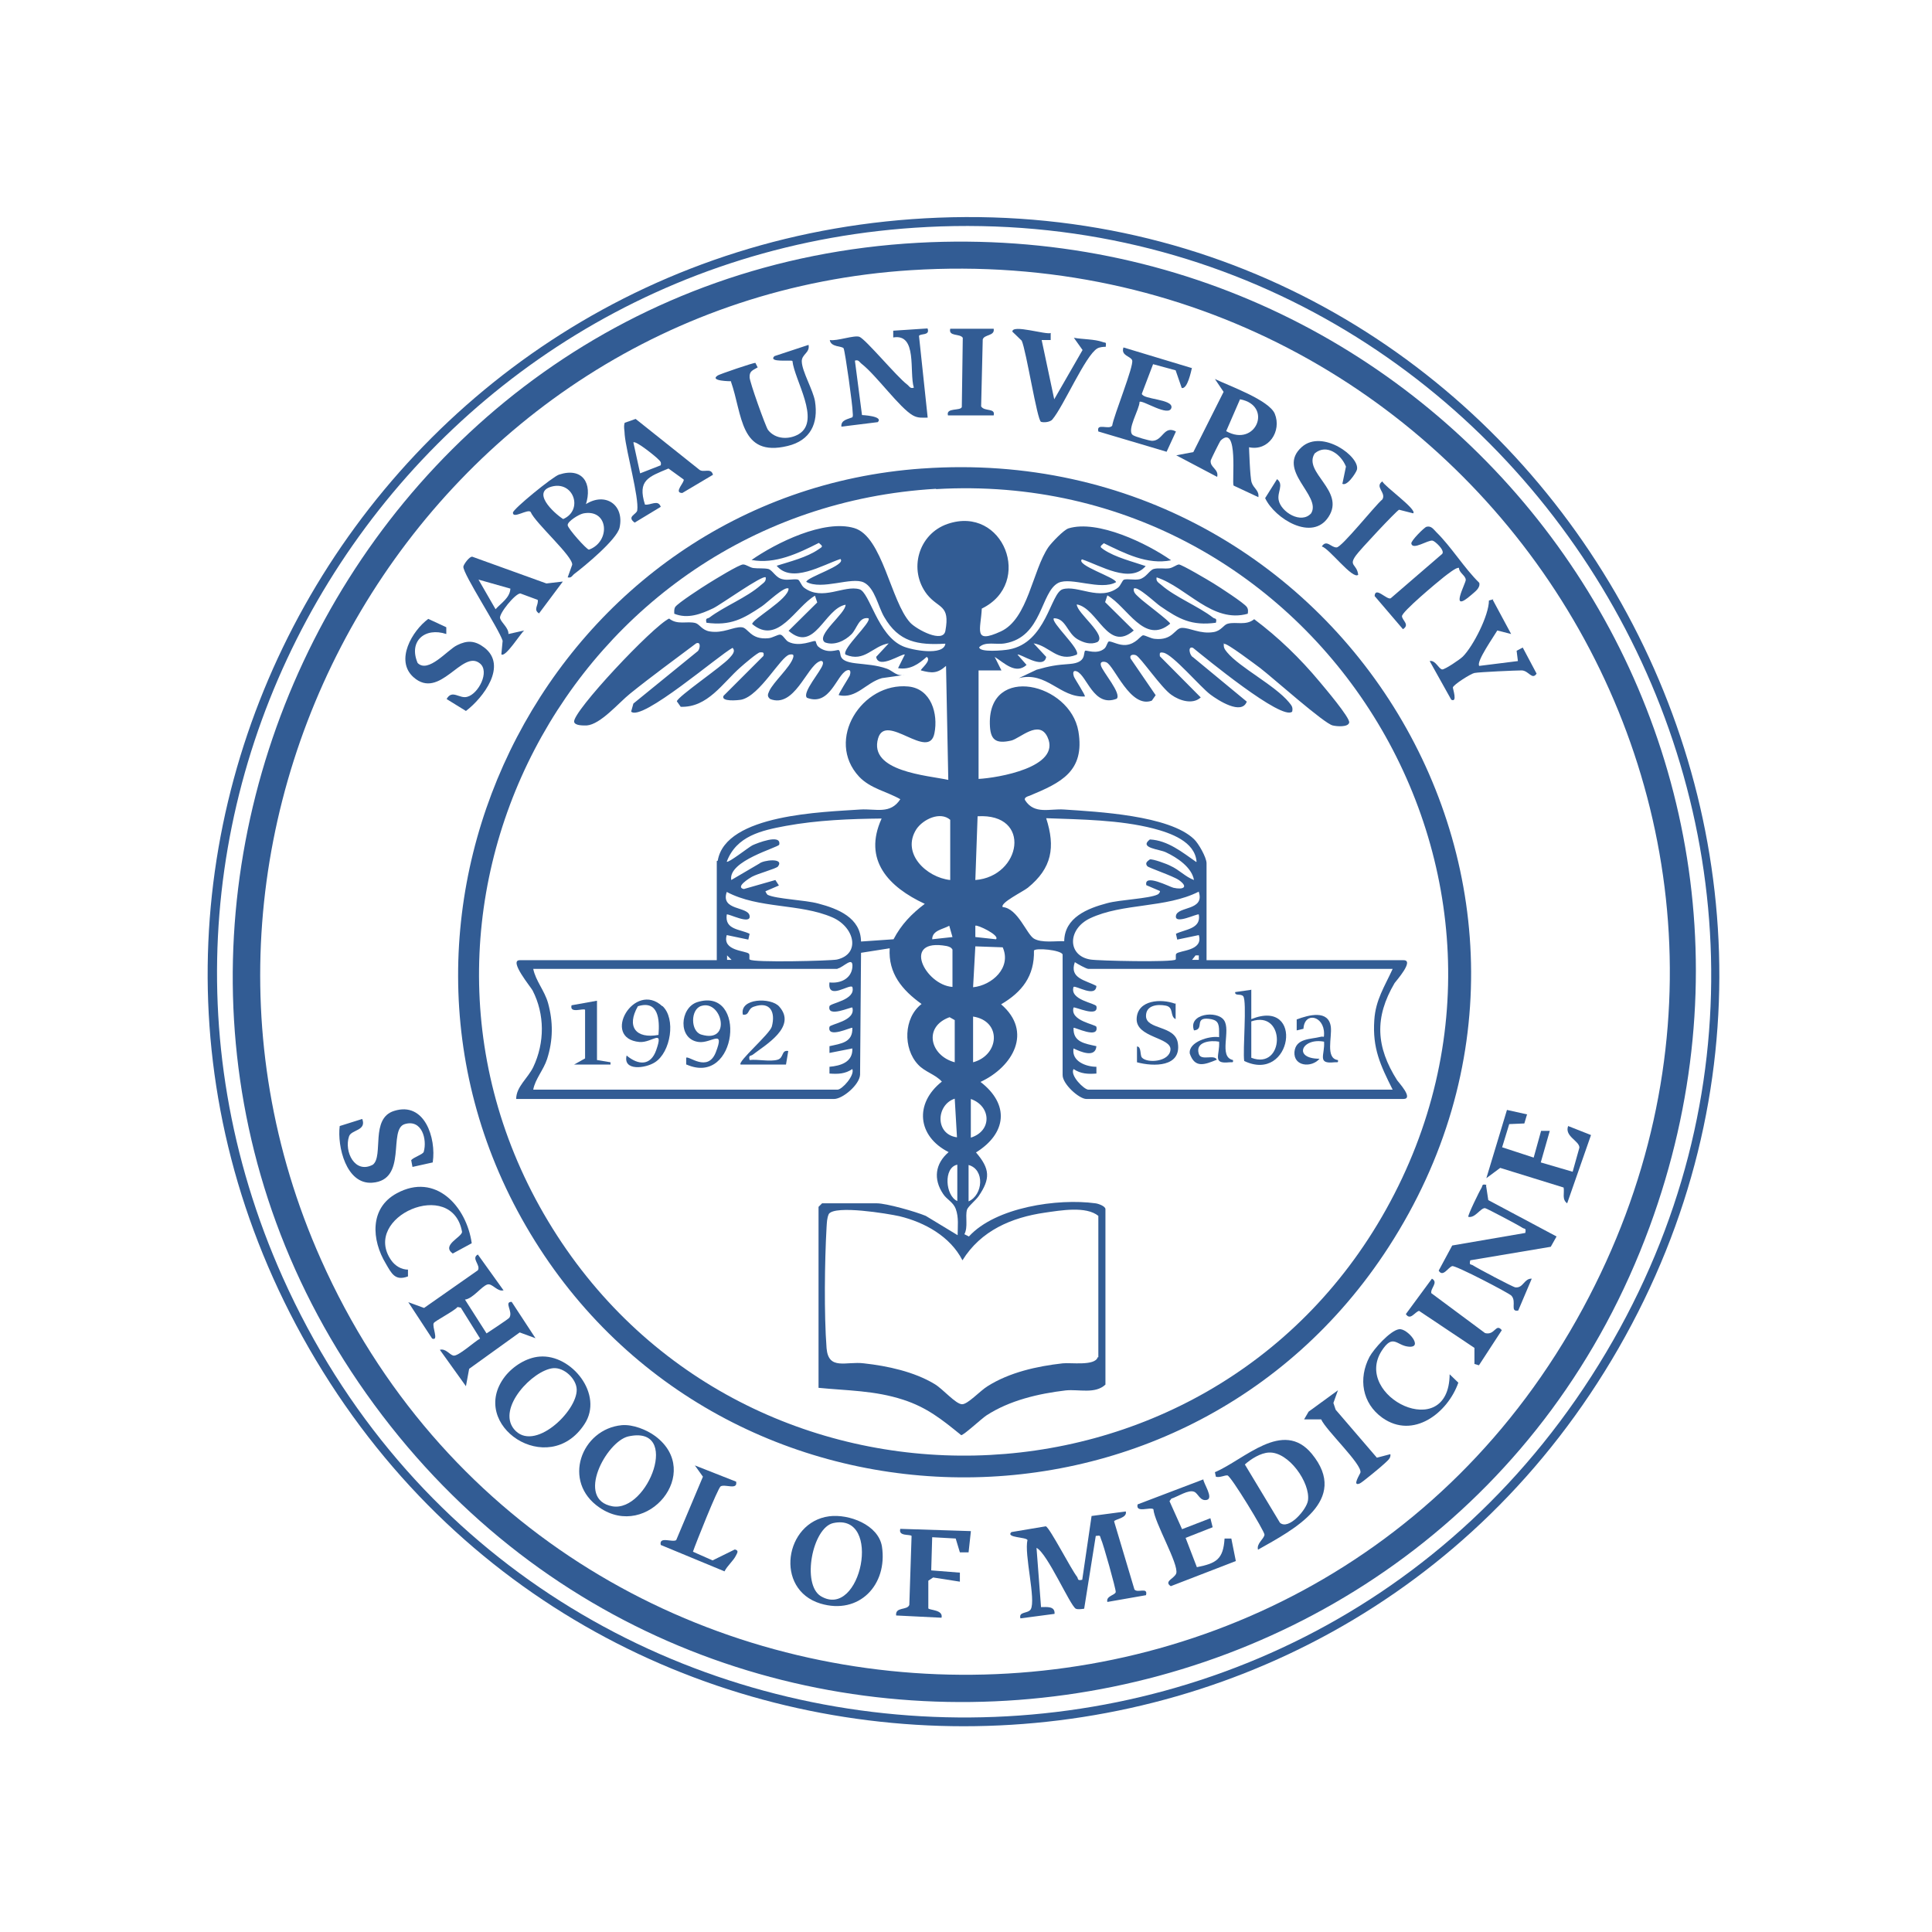 <?xml version="1.0" encoding="UTF-8"?> <svg xmlns="http://www.w3.org/2000/svg" xmlns:xlink="http://www.w3.org/1999/xlink" id="uuid-ce3a174e-d0a0-4562-94c2-6beda9b8963a" data-name="Capa 2" viewBox="0 0 60 60"><defs><style> .uuid-520c1af6-96bf-40f6-8833-a6d37aa0f041 { fill: none; } .uuid-965fbc64-6f11-4a56-b638-a27a6fb06b9a { clip-path: url(#uuid-5200a311-f83b-4cc9-989a-d24674651bfb); } .uuid-64caa8bc-0da6-451d-8fd8-ffff18528f1d { fill: #325c94; } </style><clipPath id="uuid-5200a311-f83b-4cc9-989a-d24674651bfb"><rect class="uuid-520c1af6-96bf-40f6-8833-a6d37aa0f041" x="4.88" y="4.62" width="51.77" height="50.82"></rect></clipPath></defs><g id="uuid-3859c5d3-d5ad-476a-b5be-0949382e29a8" data-name="Capa 1"><g><rect class="uuid-520c1af6-96bf-40f6-8833-a6d37aa0f041" width="60" height="60"></rect><g class="uuid-965fbc64-6f11-4a56-b638-a27a6fb06b9a"><g><rect class="uuid-520c1af6-96bf-40f6-8833-a6d37aa0f041" x="6.45" y="6.74" width="134.41" height="46.87"></rect><path class="uuid-64caa8bc-0da6-451d-8fd8-ffff18528f1d" d="M28.65,14.55c12.97-.91,21.58,13.18,14.48,24.17-6.35,9.83-20.94,9.47-26.8-.65-5.74-9.91.9-22.72,12.31-23.52M29.07,15.18c-11.33.66-17.95,13.28-11.91,22.97,6.02,9.65,20.33,9.35,25.88-.58,5.79-10.36-2.16-23.07-13.97-22.38"></path><path class="uuid-64caa8bc-0da6-451d-8fd8-ffff18528f1d" d="M34.96,46.93c.07.22-.36.25-.36.32l.63,2.11c.09.13.43-.09.36.18l-1.2.21c-.05-.19.25-.21.26-.31.01-.08-.39-1.51-.46-1.65-.04-.1,0-.11-.16-.09l-.36,2.26c-.08.01-.19.03-.26,0-.18-.1-.88-1.72-1.22-1.89l.14,1.84c.17,0,.44-.04.42.21l-1.06.14c-.06-.22.23-.14.32-.28.17-.29-.21-1.72-.1-2.15-.03-.1-.69-.07-.5-.25l1.07-.18c.13.06.78,1.33.97,1.57.04.06,0,.13.16.09l.29-1.98,1.06-.14Z"></path><path class="uuid-64caa8bc-0da6-451d-8fd8-ffff18528f1d" d="M15.64,40.07c-.19.06-.35-.22-.5-.18-.18.05-.45.44-.7.47l.67,1.05s.69-.45.71-.49c.12-.19-.18-.49.07-.49l.74,1.13-.49-.18-1.57,1.13-.1.54-.81-1.13c.18-.05.3.15.42.18.15.03.66-.44.83-.53l-.6-.96-.1-.02c-.11.13-.7.43-.74.5-.06.11.17.57-.05.48l-.74-1.13.49.18,1.67-1.17c.1-.16-.22-.37,0-.49l.81,1.13Z"></path><path class="uuid-64caa8bc-0da6-451d-8fd8-ffff18528f1d" d="M38.79,13.89s.03.95.08,1.09c.06.19.24.25.21.46l-.77-.36c-.06-.1.16-1.93-.4-1.4-.03.03-.3.58-.31.62-.03.22.26.27.2.51l-1.27-.67.53-.1.94-1.87-.27-.4c.43.21,1.68.65,1.86,1.08.22.54-.19,1.17-.8,1.04M38.08,13.39c.93.52,1.46-.8.43-.99l-.43.99Z"></path><path class="uuid-64caa8bc-0da6-451d-8fd8-ffff18528f1d" d="M39.07,48.13c-.06-.19.19-.34.2-.47,0-.11-1.04-1.82-1.15-1.84-.08-.01-.25.08-.36.04l-.03-.14c.92-.39,2.11-1.66,3.01-.57,1.19,1.45-.58,2.36-1.66,2.97M39.41,45.11c-.26.01-.56.2-.75.37l1.09,1.81c.27.24.83-.41.87-.69.08-.55-.6-1.52-1.21-1.49"></path><path class="uuid-64caa8bc-0da6-451d-8fd8-ffff18528f1d" d="M18.19,15.66c.61-.39,1.21.02,1.05.73-.09.37-1.07,1.18-1.4,1.43-.07.05-.09.14-.21.11l.14-.39c.03-.26-1.15-1.3-1.29-1.64-.08-.11-.56.23-.55.02,0-.11,1.24-1.12,1.43-1.18.73-.24,1.05.27.83.94M17.18,15.1c-.71.15,0,.82.31,1.02.62-.27.34-1.15-.31-1.02M18.1,15.95c-.11.02-.48.24-.47.36,0,.1.59.76.66.76.69-.25.61-1.3-.2-1.12"></path><path class="uuid-64caa8bc-0da6-451d-8fd8-ffff18528f1d" d="M46.15,36.81l.07.46,2.12,1.13-.18.32-2.5.42c-.04.17.02.11.09.16.12.08,1.23.67,1.31.68.25.03.27-.28.51-.27l-.42.99c-.27.05-.04-.27-.21-.46-.07-.08-1.74-.95-1.84-.92-.13.04-.29.36-.42.14l.42-.78,2.27-.39c.03-.17-.02-.11-.09-.16-.12-.08-1.1-.6-1.16-.61-.14-.01-.31.32-.52.27-.03-.03.35-.81.41-.9.04-.07,0-.13.16-.09"></path><path class="uuid-64caa8bc-0da6-451d-8fd8-ffff18528f1d" d="M28.81,10.21c.07.22-.22.14-.27.22l.27,2.54c-.17,0-.3.02-.46-.07-.41-.23-1.13-1.24-1.59-1.6-.07-.05-.09-.14-.21-.1l.22,1.69s.68.03.49.22l-1.13.14c-.02-.21.2-.23.34-.29.03-.05.01-.11.01-.16,0-.21-.23-1.86-.28-1.98-.04-.08-.4-.03-.43-.26.22.04.76-.16.92-.1.19.07,1.17,1.25,1.48,1.48.07.05.09.14.21.1-.15-.49.12-1.69-.64-1.56v-.21l1.06-.07Z"></path><path class="uuid-64caa8bc-0da6-451d-8fd8-ffff18528f1d" d="M19.31,44.26c.34-.03.77.14,1.04.34,1.5,1.12-.24,3.24-1.73,2.22-1.18-.8-.57-2.44.69-2.56M19.51,44.61c-.68.16-1.65,1.96-.49,2.17,1.11.19,2.14-2.54.49-2.17"></path><path class="uuid-64caa8bc-0da6-451d-8fd8-ffff18528f1d" d="M16.76,42.13c.99-.08,2,1.18,1.39,2.1-1.12,1.71-3.63.03-2.47-1.48.25-.32.67-.59,1.08-.62M17.18,42.49c-.63.06-1.75,1.23-1.22,1.89.61.75,1.97-.55,1.95-1.23-.01-.33-.39-.69-.73-.66"></path><path class="uuid-64caa8bc-0da6-451d-8fd8-ffff18528f1d" d="M25.75,47.09c.61-.08,1.53.26,1.64.94.18,1.19-.71,2.13-1.91,1.77-1.44-.44-1.11-2.53.27-2.71M25.88,47.3c-.65.14-.99,1.9-.39,2.27,1.25.75,1.93-2.6.39-2.27"></path><path class="uuid-64caa8bc-0da6-451d-8fd8-ffff18528f1d" d="M22.71,11.84s-.7,0-.42-.18c.06-.04,1.11-.4,1.17-.39l.07.14c-.15.09-.26.11-.25.31,0,.14.49,1.51.57,1.63.23.3.66.31.96.13.69-.42-.14-1.68-.2-2.27-.04-.04-.77.06-.56-.15l1.06-.35c.05.25-.22.29-.21.52.01.31.35.88.41,1.23.11.69-.14,1.22-.85,1.39-1.49.36-1.4-.98-1.76-2"></path><path class="uuid-64caa8bc-0da6-451d-8fd8-ffff18528f1d" d="M37.37,45.94c0,.12.33.59.11.64-.21.05-.27-.2-.39-.25-.18-.08-.51.15-.71.21l-.06.08.39.87.88-.34.07.28-.84.33.35.91c.6-.12.82-.24.86-.89h.21s.14.7.14.7l-2.02.78c-.23-.15.12-.24.17-.4.08-.29-.68-1.58-.71-1.99-.1-.08-.56.13-.49-.15l2.05-.78Z"></path><path class="uuid-64caa8bc-0da6-451d-8fd8-ffff18528f1d" d="M37.02,11.41c-.03.12-.14.68-.32.64l-.19-.55-.7-.19-.35.92c.04.18.97.16.92.43-.07.31-.9-.25-.99-.18,0,.23-.41.88-.21,1.03.06.05.52.18.6.18.34,0,.36-.49.74-.29l-.29.63-2.12-.63c-.07-.28.33-.04.43-.18.05-.32.68-1.86.62-2.03-.04-.13-.36-.14-.27-.4l2.12.64Z"></path><path class="uuid-64caa8bc-0da6-451d-8fd8-ffff18528f1d" d="M47.42,34.62l-.08.27-.47.02-.22.72.98.32.23-.83h.27s-.28.98-.28.98l.99.29.21-.75c0-.21-.47-.35-.35-.67l.71.28-.74,2.12c-.17-.12-.08-.32-.11-.49l-1.97-.61-.43.32.64-2.12.63.14Z"></path><path class="uuid-64caa8bc-0da6-451d-8fd8-ffff18528f1d" d="M22.15,14.74l-.96.57c-.29,0,.09-.35.04-.42l-.47-.34c-.62.26-.97.36-.73,1.12.17.03.41-.17.49.07l-.81.49c-.26-.19.06-.25.08-.38.06-.4-.34-1.81-.39-2.35,0-.12-.04-.25,0-.37l.34-.12,1.97,1.57c.13.12.37-.07.43.16M20.52,14.45c.02-.1-.01-.12-.07-.18-.07-.08-.71-.6-.78-.53l.21.96.64-.25Z"></path><path class="uuid-64caa8bc-0da6-451d-8fd8-ffff18528f1d" d="M17.48,18.06l-.74.99c-.19-.12-.01-.25-.04-.42l-.54-.2c-.16,0-.67.63-.63.77.04.14.27.3.26.49l.49-.11c-.1.07-.59.86-.71.74l.04-.42c-.12-.38-1.23-2.07-1.22-2.3,0-.06.19-.33.28-.31l2.3.83.51-.06ZM15.85,18.28l-.99-.28.53.92c.17-.19.44-.35.46-.63"></path><path class="uuid-64caa8bc-0da6-451d-8fd8-ffff18528f1d" d="M13.44,36.1l-.63.14-.04-.21c.07-.09.37-.18.39-.26.11-.39-.06-1.02-.59-.86-.53.16.1,1.74-1.01,1.82-.81.06-1.09-1.13-1.01-1.76l.7-.22c.14.37-.34.33-.41.54-.16.47.18,1.18.74.88.34-.27-.09-1.44.66-1.67.95-.3,1.31.85,1.2,1.59"></path><path class="uuid-64caa8bc-0da6-451d-8fd8-ffff18528f1d" d="M13.86,19.49v.2c-.66-.22-1.18.22-.89.9.33.33.92-.4,1.22-.55.32-.16.56-.15.85.07.73.56-.03,1.56-.57,1.97l-.6-.37c.17-.31.4,0,.64-.07.35-.09.71-.79.39-1.04-.55-.44-1.24,1.16-2.06.43-.58-.52-.04-1.44.46-1.81l.56.26Z"></path><path class="uuid-64caa8bc-0da6-451d-8fd8-ffff18528f1d" d="M41.69,15.02l.11-.53c-.15-.38-.6-.72-.97-.41-.38.59.96,1.16.43,1.97-.5.78-1.67.06-1.97-.58l.37-.59c.22.17,0,.4.05.65.07.37.7.76,1.01.41.33-.55-1.1-1.34-.29-2.06.64-.56,1.82.31,1.71.71-.03.1-.33.56-.47.42"></path><path class="uuid-64caa8bc-0da6-451d-8fd8-ffff18528f1d" d="M45.3,17.64c-.06-.04-.38.22-.46.28-.19.15-1.32,1.09-1.3,1.22.01.13.25.26.03.4l-.88-1.03c.02-.31.38.13.5.07l1.6-1.38c.09-.11-.23-.4-.3-.41-.14-.03-.62.31-.66.09-.02-.08.4-.5.47-.52.15-.04.22.08.31.17.46.45.86,1.11,1.33,1.57.04.16-.14.28-.24.37-.72.63-.17-.37-.18-.46,0-.14-.22-.22-.21-.39"></path><path class="uuid-64caa8bc-0da6-451d-8fd8-ffff18528f1d" d="M32.63,10.35v.21h-.28l.39,1.84.88-1.53-.27-.38c.27.05.64.04.89.13.1.04.12-.02.1.15-.08,0-.19.01-.26.05-.37.21-1.05,1.8-1.4,2.21-.07.08-.26.1-.35.07-.12-.04-.46-2.22-.6-2.52l-.29-.28c-.01-.24,1.05.11,1.2.04"></path><path class="uuid-64caa8bc-0da6-451d-8fd8-ffff18528f1d" d="M46.36,18.63l.57,1.06-.43-.11c-.09.16-.67.98-.56,1.1l1.2-.15-.04-.32.19-.1.43.81c-.14.21-.24-.09-.46-.1-.17,0-1.32.05-1.47.08-.11.02-.65.36-.67.45,0,.05.15.48-.05.38l-.67-1.2c.18-.04.28.25.39.26.09,0,.55-.31.64-.4.32-.32.81-1.28.81-1.74l.14-.04Z"></path><path class="uuid-64caa8bc-0da6-451d-8fd8-ffff18528f1d" d="M30.15,47.57l-.07.64h-.27s-.13-.43-.13-.43l-.73-.04-.03,1.03.89.07v.28l-.83-.13-.15.1v.86c.04.06.47.04.41.29l-1.41-.07c-.03-.28.35-.15.41-.33l.07-2.14c-.05-.06-.42.02-.35-.22l2.19.07Z"></path><path class="uuid-64caa8bc-0da6-451d-8fd8-ffff18528f1d" d="M12.67,39.43v.21c-.4.15-.51-.09-.69-.4-.44-.73-.51-1.72.34-2.18,1.21-.66,2.17.41,2.33,1.55l-.59.32c-.36-.26.27-.5.29-.67-.3-1.71-3.14-.47-2.2.88.12.17.31.29.53.29"></path><path class="uuid-64caa8bc-0da6-451d-8fd8-ffff18528f1d" d="M45.02,42.68l.27.26c-.33.94-1.4,1.77-2.36,1.09-.63-.45-.75-1.22-.4-1.89.13-.24.64-.82.92-.86.25-.04.79.6.28.54-.36-.04-.47-.41-.82.13-.91,1.42,2.09,2.9,2.11.73"></path><path class="uuid-64caa8bc-0da6-451d-8fd8-ffff18528f1d" d="M22.86,46.01c.06.28-.34.07-.48.15-.09.06-.78,1.79-.86,2.03l.61.27.69-.34c.13.03.08.1.04.18-.08.17-.27.32-.36.5l-1.98-.82c-.06-.28.36-.07.48-.15l.83-1.97-.25-.35,1.27.5Z"></path><path class="uuid-64caa8bc-0da6-451d-8fd8-ffff18528f1d" d="M43.88,15.94l-.43-.11c-.09.04-1.24,1.27-1.34,1.42-.24.33.03.26.07.6-.17.16-.9-.82-1.13-.88.15-.23.29.04.46.03.16,0,1.19-1.3,1.42-1.49.13-.21-.25-.39,0-.56.06.15,1.08.87.96.99"></path><path class="uuid-64caa8bc-0da6-451d-8fd8-ffff18528f1d" d="M45.93,42.4l-.14-.04v-.5s-1.72-1.15-1.72-1.15c-.14.04-.27.31-.41.1l.81-1.1c.21.12-.05.29-.02.45l1.67,1.24c.31.08.33-.32.52-.09l-.71,1.09Z"></path><path class="uuid-64caa8bc-0da6-451d-8fd8-ffff18528f1d" d="M41.55,43.18l-.14.39.07.21,1.28,1.49.42-.11c.02.13-.09.2-.17.28-.09.09-.72.61-.78.63-.26.11.02-.31.02-.34.05-.26-1.07-1.31-1.22-1.65h-.53s.14-.24.14-.24l.92-.67Z"></path><path class="uuid-64caa8bc-0da6-451d-8fd8-ffff18528f1d" d="M30.86,10.21c.04.23-.29.17-.34.33l-.05,2.08c.1.17.45.04.39.28h-1.42c-.07-.25.39-.13.43-.26l.03-2.15c-.09-.14-.45-.03-.39-.28h1.34Z"></path><path class="uuid-64caa8bc-0da6-451d-8fd8-ffff18528f1d" d="M22.29,26.73c.24-1.45,3.3-1.51,4.43-1.59.48-.03.93.16,1.24-.32-.42-.24-.93-.33-1.28-.7-1.06-1.14.09-2.94,1.53-2.8.71.07.93.85.81,1.45-.17.88-1.51-.66-1.75.16-.3,1.03,1.53,1.15,2.18,1.29l-.07-3.54c-.27.24-.44.23-.78.14-.03-.03.35-.31.18-.42-.26.23-.52.41-.89.35l.21-.42c-.06-.06-.82.48-.89.07l.39-.42c-.5.08-.75.6-1.34.35-.14-.16.83-1.02.71-1.13-.3-.05-.35.32-.53.5-.2.2-.53.36-.82.25-.31-.21.65-.9.64-1.17-.66.12-.96,1.52-1.77.81l.89-.88-.07-.21c-.61.35-1.15,1.55-1.95.88,0-.15,1.13-.77,1.13-1.1-.11-.1-.69.46-.83.55-.58.39-.97.61-1.72.51-.04-.16.03-.12.09-.16.46-.35,1.16-.62,1.6-1.01.08-.07.17-.11.15-.24-.09-.09-1.4.85-1.63.96-.38.18-.79.34-1.21.17,0-.08-.01-.14.03-.21.08-.12.85-.62,1.03-.73.16-.1.97-.6,1.08-.59.09,0,.2.09.31.11.15.02.33,0,.47.03.14.04.23.28.45.32.16.04.34-.02.47.01.06.02.1.18.19.25.57.43,1.24-.09,1.72.05.32.09.56,1.43,1.35,1.77.27.12,1.27.31,1.32-.08-.86.05-1.45-.05-1.9-.83-.19-.32-.29-.9-.63-1.07-.38-.19-1.3.25-1.79-.02.02-.15,1.26-.52,1.06-.71-.57.19-1.51.77-1.98.21.41-.13.94-.26,1.3-.51.14-.09.14-.09.01-.2-.63.32-1.36.67-2.09.53.76-.53,2.25-1.27,3.19-.99.88.26,1.13,2.28,1.74,2.94.2.21,1.02.65,1.09.25.15-.82-.21-.68-.57-1.13-.59-.76-.27-1.88.64-2.19,1.73-.59,2.68,1.84,1.06,2.63-.03.65-.28,1.11.59.71.85-.39.98-1.89,1.48-2.62.1-.14.47-.53.62-.58.91-.28,2.45.47,3.19.99-.74.15-1.45-.22-2.09-.53-.13.11-.13.11,0,.2.36.24.89.37,1.3.51-.48.56-1.41-.02-1.98-.21-.2.18,1.04.56,1.06.71-.48.27-1.4-.17-1.79.02-.56.28-.49,1.68-1.66,1.88-.28.05-.61-.07-.8.12,0,.17.76.1.92.07,1.17-.21,1.29-1.75,1.67-1.87.47-.14,1.15.38,1.72-.05.09-.07.13-.23.19-.25.13-.03.3.02.47-.01.22-.05.31-.28.45-.32.15-.04.32,0,.48-.02.12-.02.22-.11.3-.12.09,0,.92.49,1.08.59.18.11.95.61,1.03.73.05.07.04.14.03.21-1.1.31-1.89-.82-2.83-1.13-.03.13.07.17.15.24.42.37,1.15.66,1.6,1.01.06.05.13,0,.09.16-.75.1-1.14-.11-1.72-.51-.14-.09-.72-.65-.83-.55-.02.13.09.2.17.28.13.13.96.74.96.81-.8.67-1.33-.53-1.95-.88l-.07.21.89.88c-.81.7-1.11-.69-1.77-.81,0,.27.95.96.64,1.17-.21.09-.43.02-.62-.09-.32-.19-.36-.65-.73-.65-.12.11.84.97.71,1.13-.6.25-.84-.27-1.34-.35l.39.42c-.07.42-.82-.12-.89-.07l.28.32c-.34.31-.7-.07-.99-.25l.21.42h-.71v3.37c.58-.03,2.58-.36,2.14-1.3-.26-.56-.86.05-1.13.11-.49.11-.65-.03-.66-.52-.04-1.86,2.49-1.27,2.75.23.21,1.25-.55,1.6-1.51,2-.06.02-.2.06-.14.15.29.44.76.25,1.2.28,1.04.07,3.27.18,4.04.92.14.13.39.57.39.75v3.01h6.12c.34,0-.23.64-.28.71-.63,1.07-.58,1.98.08,3.02.03.05.53.58.19.58h-9.84c-.23,0-.75-.47-.74-.75v-3.74c-.06-.14-.84-.21-.89-.12.02.79-.37,1.29-1.02,1.67.99.85.37,1.94-.64,2.41.91.7.81,1.6-.14,2.19.44.51.45.82.08,1.36-.09.13-.33.32-.36.42-.06.22.04.53-.08.76l.14.07c.83-.91,2.76-1.19,3.93-1.03.09.01.31.09.31.18v5.45c-.32.3-.82.14-1.23.18-.85.1-1.75.31-2.47.78-.15.1-.71.62-.78.61-.59-.48-1.06-.86-1.8-1.1-.89-.29-1.73-.28-2.63-.37v-5.62l.11-.11h1.7c.3,0,1.21.26,1.52.39l.99.6c0-.27.04-.55-.06-.82-.08-.21-.28-.29-.39-.46-.31-.46-.25-.94.17-1.3-.97-.49-1.07-1.51-.21-2.19-.21-.23-.53-.3-.74-.53-.47-.5-.45-1.45.11-1.88-.6-.43-1.04-.95-.99-1.73l-.89.14-.03,3.79c-.02.31-.54.75-.81.75h-9.87c0-.38.36-.64.53-.99.36-.76.36-1.64-.02-2.38-.05-.1-.75-.94-.4-.94h6.12v-3.08ZM29.51,27.33v-1.87c-.31-.27-.84-.02-1.05.29-.48.75.31,1.5,1.05,1.58M30.29,27.33c1.43-.11,1.77-2.08.07-1.98l-.07,1.98ZM27.39,25.42c-.99.01-2.01.05-2.99.23-.75.14-1.53.31-1.83,1.11.05.05.68-.45.8-.51.13-.06.9-.37.83-.02-.02.09-1.6.5-1.49,1.1l.87-.51c.12-.11.79-.19.58.09-.06.07-.63.22-.81.32-.07.04-.53.32-.25.38l.98-.28.11.17-.42.18s.04.09.07.11c.27.13,1.17.16,1.57.27.61.16,1.32.44,1.33,1.18l1.01-.07c.24-.46.56-.79.97-1.1-1.12-.52-1.93-1.36-1.34-2.65M37.16,26.76c-.05-.63-.81-.89-1.34-1.03-1.05-.27-2.25-.28-3.33-.32.29.9.18,1.55-.57,2.16-.15.12-.87.47-.78.6.47.04.74.84.97.98.24.14.66.07.94.08.01-.74.73-1.02,1.33-1.18.4-.11,1.3-.14,1.57-.27.03-.01.09-.08.07-.11l-.42-.18c-.08-.37.72.05.84.08.31.07.48-.02.17-.24-.19-.13-.94-.38-.98-.43-.08-.1,0-.15.08-.21.09-.02.53.14.64.2.27.12.46.34.73.44-.07-.4-.53-.7-.87-.86-.2-.1-.85-.13-.5-.4.56.03,1.01.4,1.44.7M23.29,29.8c.09.1,2.5.04,2.7,0,.75-.17.55-1.01-.14-1.31-1.02-.44-2.28-.26-3.28-.79-.2.59.66.44.71.74.05.3-.67-.08-.71-.04-.07.48.41.45.71.6l-.04.18-.67-.14c-.15.5.6.48.69.58.03.04,0,.16.02.18M37.23,27.69c-1.02.52-2.37.35-3.38.83-.71.34-.7,1.17.02,1.28.24.04,2.55.09,2.64,0,.02-.02-.01-.15.02-.18.09-.11.85-.08.7-.58l-.67.14-.04-.18c.28-.14.79-.15.71-.6-.04-.04-.76.33-.71.04.05-.3.9-.15.71-.74M29.58,29.1l-.1-.35c-.19.11-.53.14-.53.42l.64-.07ZM30.93,29.17c.14-.12-.6-.47-.64-.42v.35s.64.07.64.07ZM29.58,30.66v-1.17c-.04-.07-.1-.09-.18-.11-1.42-.26-.67,1.21.18,1.27M30.22,30.66c.59-.06,1.2-.61.92-1.24l-.85-.03-.07,1.27ZM22.72,29.81l-.14-.14v.14h.14ZM37.23,29.67h-.1l-.11.14h.21v-.14ZM26.01,30.09h-9.45c.08.38.35.67.46,1.06.16.58.16,1.15-.03,1.74-.11.34-.37.62-.43.95h9.45c.14,0,.54-.44.46-.64-.22.15-.44.16-.71.14v-.21c.34-.03.73-.14.71-.57l-.71.14v-.21c.35-.08.73-.11.71-.57-.03-.03-.79.35-.71-.03.02-.09.83-.18.71-.6-.03-.03-.79.33-.71-.04.02-.1.83-.19.71-.6-.09-.1-.78.43-.71-.14.33.04.67-.11.71-.46.04-.39-.28,0-.46.03M43.25,30.09h-9.45c-.06,0-.35-.16-.42-.21-.18.51.34.56.67.74-.02.38-.65-.03-.71.03-.13.41.68.5.71.6.08.37-.68,0-.71.04-.12.42.69.52.71.6.08.39-.68,0-.71.03-.02.45.36.49.71.57-.03.38-.5.17-.71.07-.07.4.39.57.71.57v.21c-.26.02-.49.01-.71-.14-.12.2.33.64.46.64h9.45c-.38-.76-.63-1.28-.57-2.16.04-.63.32-1.04.57-1.59M29.65,32.99v-1.31l-.16-.09c-.83.3-.6,1.2.16,1.4M30.22,32.99c.82-.22.9-1.28,0-1.42v1.42ZM29.65,34.12c-.58.19-.62,1.11.07,1.2l-.07-1.2ZM30.15,35.33c.67-.21.63-.98,0-1.2v1.2ZM29.73,36.17c-.44.09-.37.97,0,1.13v-1.13ZM30.08,37.31c.45-.2.51-.99,0-1.13v1.13ZM34.11,42.15v-4.39c-.38-.31-1.17-.17-1.66-.1-1.04.15-1.99.56-2.56,1.48-.38-.74-1.17-1.18-1.96-1.37-.36-.08-1.99-.35-2.19-.07-.06.13-.06.27-.07.41-.06,1.06-.08,2.71,0,3.76.06.7.61.4,1.16.47.73.08,1.56.26,2.19.64.26.15.66.63.86.63.18,0,.56-.42.79-.56.68-.43,1.53-.62,2.33-.71.24-.03,1.01.09,1.09-.19"></path><path class="uuid-64caa8bc-0da6-451d-8fd8-ffff18528f1d" d="M25.33,19.91s.03.13.08.17c.29.25.61.08.64.11.11.1-.09.34.53.41.33.04.64.05.97.17.17.06.3.25.55.19l-.71.1c-.5.14-.79.65-1.34.53-.03-.02.31-.54.34-.61.03-.09.04-.21-.09-.16-.32.13-.52,1.13-1.24.85-.16-.16.44-.83.49-1.03.03-.09-.02-.14-.1-.1-.4.17-.78,1.46-1.53,1.17-.1-.08-.08-.14-.03-.25.13-.28.65-.74.74-1.03.03-.1,0-.12-.11-.1-.27.05-.92,1.28-1.5,1.4-.11.02-.64.07-.55-.12l1.24-1.24c.02-.1,0-.12-.11-.11-.08.01-.5.37-.6.46-.56.49-1.02,1.26-1.86,1.23l-.12-.17c.03-.15,1.4-1.08,1.63-1.34.07-.08.21-.21.1-.32-.42.22-2.82,2.3-3.15,1.98l.07-.25,1.99-1.62c.07-.04.13-.32-.04-.25-.69.52-1.38,1.02-2.05,1.56-.35.28-.92.96-1.35.99-.11,0-.36.01-.39-.11-.06-.31,2.44-2.97,2.95-3.21.26.21.56.07.82.14.13.04.2.22.44.26.42.07.74-.15.99-.13.21.01.27.4.84.34.12-.01.29-.12.36-.11.08,0,.16.17.25.22.35.18.79-.05.83-.02"></path><path class="uuid-64caa8bc-0da6-451d-8fd8-ffff18528f1d" d="M38.01,19.97c-.02.14.02.19.1.29.39.47,1.48,1.02,1.92,1.55.08.1.13.15.1.29-.31.3-2.72-1.69-3.08-1.98-.18-.07-.1.25,0,.29l1.67,1.38c-.16.43-.89-.04-1.13-.22-.31-.23-1.17-1.25-1.46-1.3-.11-.02-.12,0-.11.11l1.27,1.28c-.25.23-.66.1-.91-.08-.31-.21-.96-1.17-1.1-1.23-.07-.03-.21-.03-.17.1l.78,1.14-.12.17c-.67.25-1.16-1.08-1.41-1.19-.07-.03-.21-.04-.17.1.05.19.65.87.49,1.03-.72.28-.92-.72-1.24-.85-.13-.05-.12.07-.09.16.03.08.37.59.34.62-.78.04-1.18-.79-2.05-.57l.55-.26c.42-.12.61-.15,1.03-.18.54-.04.41-.34.48-.41.03-.03.37.13.6-.07.07-.06.09-.21.14-.22.11,0,.31.13.53.11.31-.03.45-.29.53-.3.07,0,.24.1.36.11.57.06.62-.33.84-.34.25-.01.57.2.99.13.24-.04.31-.23.44-.26.26-.07.56.07.82-.14.75.56,1.43,1.22,2.03,1.94.15.18.95,1.12.92,1.27-.03.15-.39.12-.51.09-.26-.05-1.86-1.48-2.25-1.78-.11-.08-1.07-.81-1.12-.75"></path><path class="uuid-64caa8bc-0da6-451d-8fd8-ffff18528f1d" d="M38.86,30.73v.92c1.66-.67,1.27,2.01-.22,1.3-.05-.33.09-1.85-.03-2.01-.07-.09-.27,0-.25-.13l.49-.07ZM38.86,32.85c1.04.4,1.08-1.5,0-1.13v1.13Z"></path><path class="uuid-64caa8bc-0da6-451d-8fd8-ffff18528f1d" d="M36.51,31.16v.49c-.19-.09-.04-.37-.31-.42-.26-.05-.61-.01-.61.32,0,.44.91.28.99.85.11.74-.75.73-1.27.59v-.49c.14,0,.09.26.15.34.16.19.86.14.89-.24.03-.39-1.08-.37-1.05-.97.03-.58.76-.62,1.19-.46"></path><path class="uuid-64caa8bc-0da6-451d-8fd8-ffff18528f1d" d="M41.55,32.92c.02.1-.03.06-.11.07-.55.06-.29-.23-.32-.64-.69-.13-.98.53-.14.53-.25.29-.81.24-.78-.21.04-.43.5-.39.81-.47.1-.03.11.06.11-.1,0-.56-.61-.69-.64-.15l-.21.05v-.34c.37-.14.99-.31,1.06.23.04.32-.17.97.21,1.03"></path><path class="uuid-64caa8bc-0da6-451d-8fd8-ffff18528f1d" d="M38.29,32.92c.02.1-.03.06-.11.07-.55.06-.29-.23-.32-.64-.26-.05-.75,0-.63.38.07.23.48,0,.56.18-.37.15-.68.28-.84-.19-.05-.36.61-.56.91-.51,0-.06,0-.12,0-.18,0-.26-.05-.36-.32-.39-.47-.05-.12.33-.46.36-.19-.52.71-.63.93-.32.23.32-.18,1.14.28,1.24"></path><path class="uuid-64caa8bc-0da6-451d-8fd8-ffff18528f1d" d="M20.57,31.24c.43.39.26,1.44-.23,1.75-.29.19-1,.28-.88-.21.37.31.75.32.92-.17.24-.69-.12-.22-.52-.25-1.21-.11-.16-1.92.71-1.11M20.45,32.14c.04-.48,0-1.09-.64-.89-.36.63-.07,1.02.64.89"></path><path class="uuid-64caa8bc-0da6-451d-8fd8-ffff18528f1d" d="M21.31,33.06v-.21c.07-.08.67.47.92-.17.29-.75-.14-.27-.53-.32-.66-.08-.59-1.07-.04-1.24,1.55-.48,1.25,2.64-.34,1.94M21.78,31.24c-.34.1-.34.79,0,.89.96.29.64-1.09,0-.89"></path><path class="uuid-64caa8bc-0da6-451d-8fd8-ffff18528f1d" d="M23,33.06c-.1-.09.91-.95.97-1.18.12-.45-.05-.79-.55-.62-.22.07-.13.28-.35.25-.11-.52.88-.54,1.13-.25.56.63-.43,1.19-.83,1.5-.06.04-.13,0-.09.16.26-.03.63.06.87-.01.2-.06.11-.31.33-.27l-.07.42h-1.42Z"></path><path class="uuid-64caa8bc-0da6-451d-8fd8-ffff18528f1d" d="M18.54,31.08v1.84l.42.07v.07h-1.13l.34-.19v-1.51c-.05-.06-.49.13-.42-.14l.78-.14Z"></path><path class="uuid-64caa8bc-0da6-451d-8fd8-ffff18528f1d" d="M28.51,7.54c16.41-.9,28.42,15.04,22.72,30.56-6.2,16.88-28.95,20.04-39.61,5.52C1.04,29.22,10.71,8.52,28.51,7.54M28.3,8.39c-15.01.95-24.45,17.01-18.33,30.73,7.34,16.46,30.62,17.37,39.19,1.51,8.29-15.33-3.61-33.33-20.86-32.24"></path><path class="uuid-64caa8bc-0da6-451d-8fd8-ffff18528f1d" d="M29.14,6.76c18.27-.72,30.26,19.23,21.12,35.12-9,15.64-31.66,15.64-40.66,0C.76,26.5,11.55,7.45,29.14,6.76M28.79,7.05C12.58,7.87,2.11,24.75,8.78,39.67c7.66,17.11,31.52,18.46,41.1,2.33,9.42-15.86-2.76-35.89-21.1-34.95"></path></g></g></g></g></svg> 